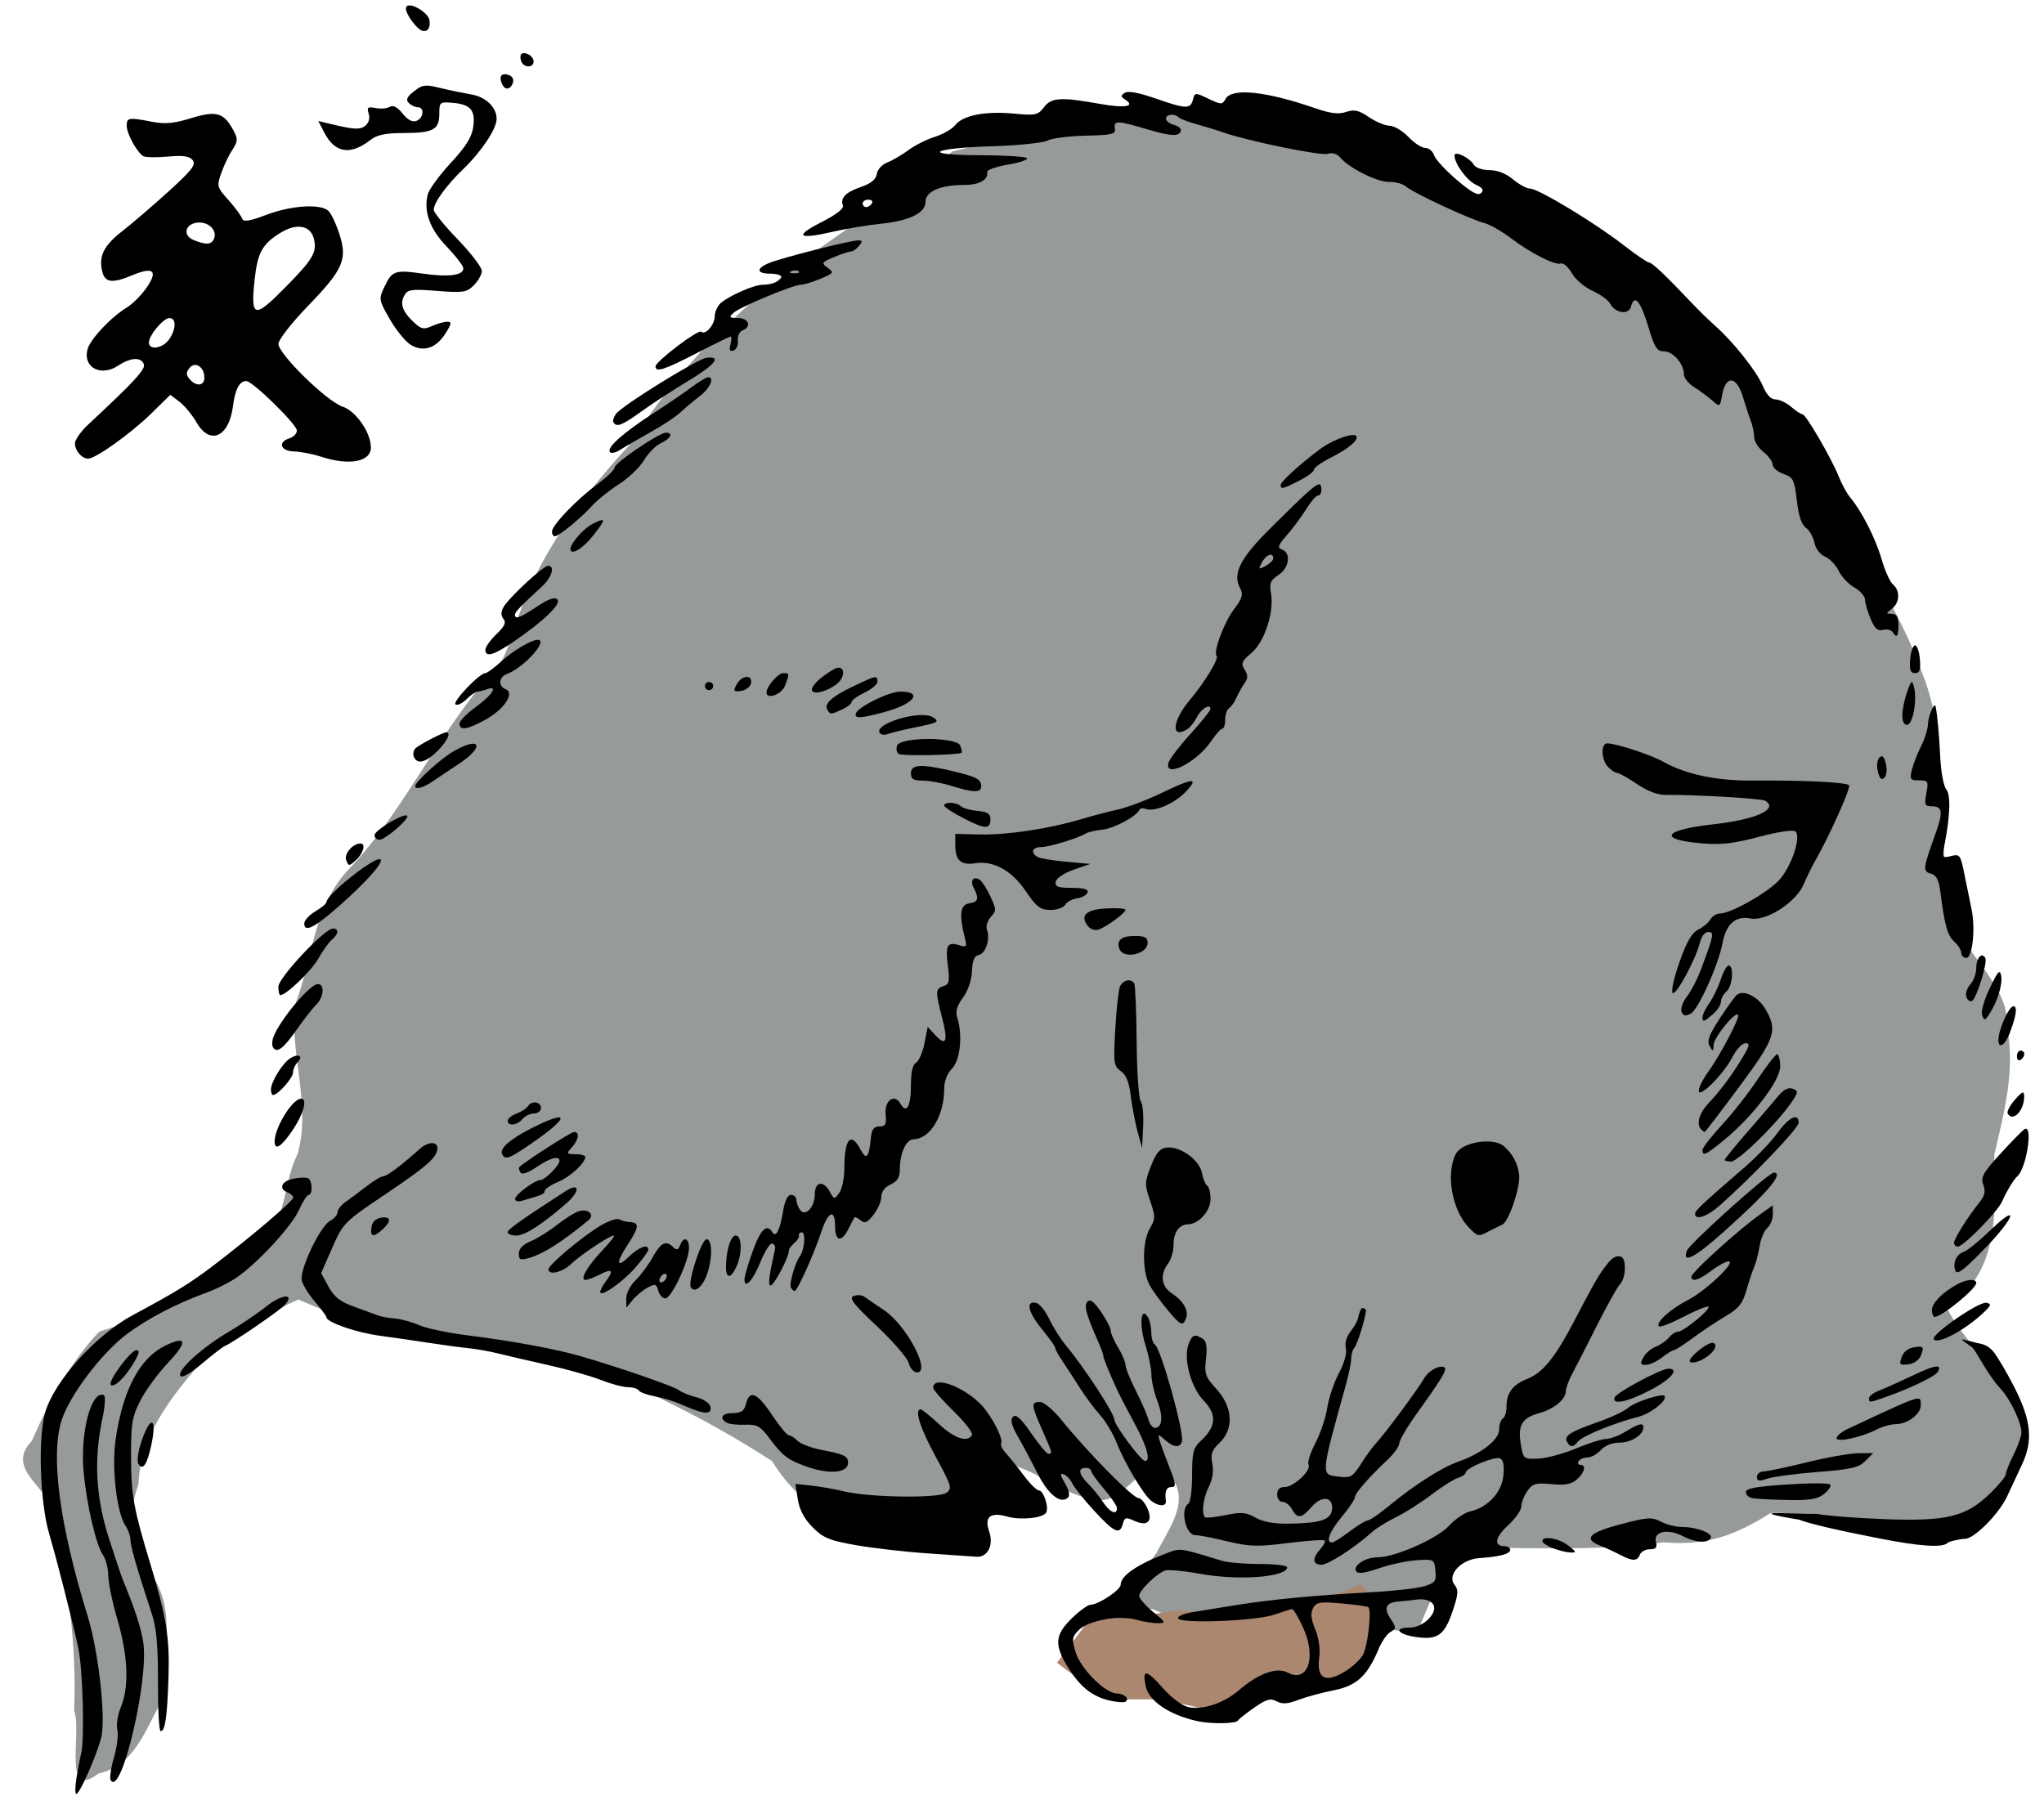 <?xml version="1.0" encoding="UTF-8" standalone="no"?>
<!-- Created with Inkscape (http://www.inkscape.org/) -->
<svg xmlns:inkscape="http://www.inkscape.org/namespaces/inkscape" xmlns:rdf="http://www.w3.org/1999/02/22-rdf-syntax-ns#" xmlns="http://www.w3.org/2000/svg" xmlns:cc="http://creativecommons.org/ns#" xmlns:dc="http://purl.org/dc/elements/1.1/" xmlns:svg="http://www.w3.org/2000/svg" xmlns:sodipodi="http://sodipodi.sourceforge.net/DTD/sodipodi-0.dtd" xmlns:ns1="http://sozi.baierouge.fr" xmlns:xlink="http://www.w3.org/1999/xlink" id="svg2" viewBox="0 0 274.63 241.32" version="1.1" inkscape:version="0.91 r13725">
  <title id="title5168">AGU-Pig</title>
  <defs id="defs4">
    <filter id="filter4555" color-interpolation-filters="sRGB">
      <feGaussianBlur id="feGaussianBlur4557" stdDeviation="2.479"/>
    </filter>
  </defs>
  <g id="g3931" transform="matrix(.497 0 0 .497 -373.88 -1700.6)">
    <g id="g3927" style="filter:url(#filter4555)">
      <path id="path3923" style="color:#000000;fill:#969a9b" d="m1009.7 3462.7c22.33-5.494 44.534-11.778 67.7-12.034 14.256-2.245 27.208 6.697 40.853 9.689 17.701 5.532 34.3 14.611 50.183 24.006 21.567 15.31 43.671 30.422 62.562 48.869 13.072 22.98 31.765 45.106 40.76 70.047 7.616 18.694 4.413 40.139 7.04 60.079-0.94 12.414 16.761 22.982 16.026 35.46 2.253 12.433-0.546 22.867-3.426 35.159 0.547 16.881 0.994 32.542-12.998 41.057 6.591 12.852 17.16 17.991 20.538 31.905 2.597 9.397-6.484 16.215-11.969 22.727-4.718 7.168-14.348 6.088-21.682 6.584-10.717-1.128-23.924-5.937-34.322-5.435-9.3 5.826-17.192 8.994-28.823 7.915-18.787 2.629-37.776 1.218-56.677 1.567-3.355 7.519-7.004 14.912-9.899 22.627-12.94 0.798-23.8-9.821-36.674-5.982-11.769 1.23-23.63 5.268-34.977-0.114-14.479-0.062-3.859-8.569 0.94-15.117 3.924-7.657 10.283-15.383 2.177-22.706-6.241-3.078-11.844 11.077-19.353 7.873-8.053-0.07-21.842-13.647-28.522-7.945-6.62 5.495-12.653 12.839-22.123 9.348-12.621 1.031-22.81 9.249-36.105-11.542-17.827-11.603-43.872-24.864-64.878-30.025-27.17-2.776-38.149-2.732-63.106-13.616-7.073 3.013-18.685 10.107-24.89 15.378-8.697 9.878-17.858 20.87-18.347 34.611-3.428 8.707-0.751 16.685 3.609 24.462 6.963 10.178 2.757 22.352 2.837 33.759-4.57 7.899-7.29 17.715-17.308 19.968-9.833 7.611-4.291-11.484-6.55-17.029 0.793-17.537-1.722-34.744-5.254-51.891-0.208-8.107-14.004-12.905-6.119-21.084 4.515-10.559 10.436-21.31 18.155-29.482 15.579-4.736 29.004-13.508 42.001-23.08 8.871-4.534 7.445-16.706 11.563-24.766 3.951-13.058-2.178-27.346-0.568-40.603 5.139-13.502 4.656-26.259 14.696-36.82 15.069-15.727 25.028-38.839 40.14-54.612 5.942-7.926 3.499-25.032 35.413-59.729 28.973-45.482 64.065-58.855 87.378-79.478z"/>
      <path id="path3925" style="color:#000000;fill:#ac8770" d="m1046.5 3860 14.142-1.414 9.899-1.414 16.97 1.414 18.385-2.828 14.142-5.657 7.071 7.071-1.414 8.485-8.485 9.899h-15.556l-9.899 7.071-12.728 1.414-12.728-2.828h-11.314l-11.314-5.657-5.657-4.243z"/>
    </g>
    <g id="g3919">
      <path id="path3893" style="fill:#000000" d="m862.97 3423.2c-0.249 0-0.485 0.05-0.656 0.156-0.942 0.582 0.486 3.486 2.844 5.844 1.912 1.912 3.729 0.718 3.188-2.094-0.326-1.693-3.63-3.936-5.375-3.906zm31.125 12.906c-0.356-0.025-0.677 0.052-0.906 0.281-0.29 0.291-0.296 1.166 0 1.938 0.697 1.818 3.344 1.815 3.344 0 0-1.09-1.371-2.143-2.438-2.219zm-5.406 5.687c-1.041 0.029-1.378 0.9-0.812 2.375 0.759 1.983 2.273 2.007 3.031 0.031 0.34-0.885-0.059-1.788-0.938-2.125-0.489-0.188-0.934-0.291-1.281-0.281zm-20.812 3.094c-1.438-0.06-2.26 0.408-3.688 1.531-1.925 1.514-2.269 2.293-1.406 3.156 0.631 0.631 1.722 1.156 2.438 1.156 1.884 0 1.582 2.936-0.375 3.687-1.097 0.421-2.365-0.263-3.75-2-1.373-1.722-2.549-2.342-3.406-1.812-0.72 0.445-2.443 0.612-3.844 0.344-2.179-0.416-2.448-0.208-1.906 1.5 0.388 1.221 0.051 2.482-0.875 3.25-1.438 1.193-3.138 1.084-9.875-0.562l-2.875-0.688 1.625 3.125c2.882 5.573 7.058 6.225 12.469 2 1.772-1.384 4.085-1.864 9-1.875 7.97-0.019 9.625-0.889 9.625-5.188 0-3.12 0.139-3.265 3.406-3 5 0.406 6.386 1.929 5.781 6.438-0.383 2.852-1.909 5.323-6.094 9.844-3.073 3.319-5.88 7.149-6.219 8.5-1.166 4.646 0.547 9.345 5.156 14.156 2.446 2.553 4.469 5.177 4.469 5.844 0 1.898-3.95 2.412-10.844 1.438-7.684-1.086-8.4-0.838-10.469 3.5-1.599 3.353-1.587 3.546 1.438 8.812 1.698 2.956 4.235 6.063 5.625 6.906 3.423 2.077 6.865 0.964 9.375-3 1.714-2.707 1.8-3.219 0.5-3.219-0.853 0-2.695 0.519-4.094 1.156-2.134 0.972-2.866 0.842-4.625-0.75-3.246-2.938-4.133-5.141-2.938-7.375 0.956-1.786 1.786-1.924 8.906-1.375 7.125 0.549 8.027 0.41 9.969-1.531 1.176-1.176 2.156-2.91 2.156-3.875 0-0.965-2.925-4.8-6.5-8.5s-6.5-7.303-6.5-8c0.01-1.976 3.351-6.579 8.125-11.188 4.808-4.64 8.875-10.763 8.875-13.406 0-3.111-2.886-5.93-6.75-6.594-2.076-0.357-5.855-1.13-8.406-1.75-1.552-0.377-2.637-0.62-3.5-0.656zm-58.781 7.656c-1.36 0.078-3.016 0.469-5.125 1.125-4.614 1.436-7.072 1.661-10.5 1-6.455-1.245-6.938-1.159-6.938 1.094 0 2.054 2.602 6.891 4.406 8.156 0.537 0.377 3.512 0.442 6.594 0.156 4.185-0.388 5.907-0.154 6.812 0.938 1.005 1.211-0.124 2.682-6.562 8.531-4.274 3.882-9.909 8.708-12.531 10.75-4.987 3.883-6.364 6.747-5.312 10.938 0.736 2.934 2.726 3.167 8.062 0.937 5.682-2.374 7.051-1.308 4 3.188-1.385 2.041-3.806 4.514-5.375 5.469-4.39 2.67-10.023 8.665-10.719 11.438-1.217 4.848 3.657 7.393 8.281 4.344 3.419-2.254 6.2-2.409 6.969-0.406 0.522 1.36-2.597 4.723-15.062 16.344-1.965 1.832-3.562 4.117-3.562 5.063 0 1.99 1.855 4.125 3.594 4.125 2.018-0 11.586-6.852 17.031-12.188l5.156-5.062 2.469 1.875c1.353 1.021 3.434 3.524 4.625 5.594 3.614 6.279 8.778 3.973 9.844-4.406 0.583-4.583 1.77-6.827 3.625-6.781 1.715 0.043 13.656 11.732 13.656 13.375 0 0.792-0.9 1.745-2 2.094-3.283 1.042-2.427 3.475 1.25 3.562 1.788 0.042 5.05 0.681 7.25 1.406 7.583 2.499 13.5 1.422 13.5-2.469 0-4.039-4.036-9.868-7.656-11.063-4.247-1.402-17.344-14.219-17.344-16.969 0-1.077 3.542-5.642 7.969-10.219 9.599-9.924 10.772-12.584 8.469-19.625-0.908-2.778-2.253-5.568-3-6.188-2.278-1.891-9.91-1.383-16.531 1.094-4.932 1.844-6.401 2.047-6.75 1-0.244-0.733-1.877-2.953-3.656-4.938-3.105-3.463-3.198-3.742-1.969-7.25 0.704-2.01 2.049-4.861 3-6.312 1.517-2.315 1.559-2.948 0.344-5.219-1.788-3.34-3.321-4.672-6.312-4.5zm-2.938 29.344c2.678-0.013 4.817 2.183 4 4.312-0.652 1.7-2.067 1.832-5.469 0.469-3.093-1.24-2.473-4.352 0.938-4.75 0.183-0.021 0.353-0.03 0.531-0.031zm26.438 1.156c2.268-0.16 3.955 0.956 4.531 3.25 0.898 3.577-0.205 5.488-7.5 12.906-8.647 8.793-9.625 8.602-8.531-1.719 0.781-7.372 2.063-9.757 6.906-12.75 1.669-1.031 3.233-1.592 4.594-1.688zm-34.5 24.688c1.885-0 1.822 3.001-0.125 5.781-1.709 2.44-5.438 3.014-5.438 0.844 0-1.987 3.894-6.625 5.562-6.625zm6.719 12.687c1.339-0.196 2.719 1.277 2.719 3.438 0 2.252-2.267 2.463-4 0.375-0.994-1.197-1.002-1.824 0-3.031 0.386-0.465 0.835-0.716 1.281-0.781z"/>
      <path id="path3893-0" style="fill:#000000" d="m1057.4 3446.6c-0.469 0.01-0.808 0.075-1.031 0.219-1.168 0.753-1.148 1.046 0.094 1.844 2.888 1.857-0.075 2.36-6.812 1.156-10.63-1.9-13.157-1.744-15.156 0.906-1.603 2.125-2.293 2.269-8.187 1.719-7.694-0.719-13.669 0.444-15.781 3.094-0.852 1.069-3.331 2.506-5.531 3.188-2.2 0.682-5.438 2.319-7.187 3.625-1.75 1.306-4.317 2.791-5.688 3.312-1.378 0.524-2.632 1.903-2.812 3.094-0.225 1.48-1.538 2.583-4.219 3.5-4.178 1.429-5.728 3.003-4.938 5.062 0.307 0.8-1.892 2.497-5.844 4.5-7.438 3.771-6.317 4.742 3 2.594 3.663-0.844 9.445-1.815 12.844-2.156 7.97-0.799 12.344-2.91 12.344-6 0-2.783 4.025-4.531 10.5-4.531 4.06 0 6.505-1.384 6.156-3.5-0.091-0.55 2.448-1.45 5.656-2 3.208-0.55 5.506-1.338 5.094-1.75-0.412-0.412-6.198-0.764-12.844-0.781-16.123-0.041-13.206-1.907 3.812-2.438 6.846-0.213 13.418-0.902 14.594-1.531 1.176-0.629 5.808-1.212 10.312-1.313 7.19-0.161 8.164-0.401 7.906-1.937-0.374-2.23 0.587-2.215 8.969 0.281 6.472 1.928 8.844 1.952 8.844 0.031 0-0.453-0.9-1.056-2-1.344-1.1-0.288-2-1.024-2-1.625 0-1.225 2.273-1.477 3.375-0.375 0.393 0.393 2.595 1.232 4.906 1.875 2.311 0.643 5.569 1.635 7.219 2.219 6.533 2.31 26.345 6.376 28.219 5.781 1.234-0.392 2.499-0.042 3.312 0.938 2.402 2.895 10.096 6.747 13.281 6.656 1.729-0.049 3.822 0.557 4.656 1.313 1.807 1.635 17.426 8.899 21.094 9.812 1.415 0.352 4.565 2.136 7 3.969 5.644 4.249 12.079 7.517 13.687 6.969 0.687-0.234 2.009 0.952 2.969 2.625 0.96 1.673 3.463 3.803 5.562 4.75 2.099 0.947 4.251 2.505 4.75 3.437 1.429 2.671 5.068 3.182 5.688 0.813 0.9-3.44 2.589-1.467 4.656 5.437 1.7 5.68 2.336 6.688 4.25 6.688 2.442 0 5.375 3.367 5.375 6.187 0 0.965 1.238 2.53 2.75 3.469 1.513 0.939 3.705 2.563 4.875 3.594 2.117 1.865 2.117 1.853 2.781-1.688 0.975-5.196 3.888-4.836 5.531 0.688 0.695 2.337 1.663 5.268 2.156 6.531 0.493 1.263 0.906 3.243 0.906 4.375 0 1.133 1.125 2.95 2.5 4.031 1.375 1.082 2.5 2.624 2.5 3.438 0 0.814 1.306 1.942 2.906 2.5 2.663 0.928 2.969 1.533 3.625 7.187 0.479 4.13 1.274 6.56 2.438 7.375 0.958 0.671 2.003 2.499 2.312 4.031 0.326 1.611 1.537 3.203 2.875 3.781 1.273 0.55 2.939 2.272 3.688 3.844 0.748 1.571 2.662 3.596 4.25 4.5 1.588 0.903 2.875 2.386 2.875 3.281 0 0.895 0.688 3.212 1.5 5.156 1.125 2.692 1.92 3.412 3.375 3.031 1.051-0.275 2.224 0 2.594 0.594 1.11 1.796 1.562 1.256 1.562-1.906 0-2.179-0.479-3.008-1.75-3.031-1.667-0.03-1.667-0.11 0-1.375 2.127-1.614 2.261-4.92 0.281-6.562-0.799-0.663-2.19-3.765-3.094-6.875-1.65-5.677-5.352-12.928-8.469-16.656-0.92-1.1-2.276-3.575-3.031-5.5-1.911-4.873-8.953-17-9.875-17-0.418-0-1.794-0.9-3.063-2-1.268-1.1-3.175-2-4.219-2-1.239 0-2.44-1.27-3.438-3.656-1.635-3.914-7.971-11.921-12.844-16.219-1.639-1.446-4.457-4.2-6.281-6.125-7.172-7.568-10.772-10.986-11.594-11-0.472-0.01-3.622-2.151-7-4.781-7.699-5.994-22.968-15.219-25.187-15.219-0.919 0-2.991-1.125-4.625-2.5-1.884-1.585-4.204-2.5-6.344-2.5-1.855-0-3.748-0.63-4.188-1.375-1.184-2.005-5.281-3.99-5.281-2.563 0 2.211 3.364 6.79 5.813 7.906 1.822 0.83 2.188 1.406 1.375 2.219-0.813 0.813-2.576-0.13-6.594-3.562-3.016-2.577-5.781-5.571-6.125-6.656s-1.415-1.969-2.375-1.969c-0.96 0-3.013-1.35-4.594-3-1.581-1.65-3.867-3-5.062-3-1.195 0-3.712-1.067-5.594-2.344-2.758-1.872-3.953-2.12-6.188-1.375-2.057 0.686-4.242 0.403-8.469-1.062-13.135-4.552-22.378-5.51-24.063-2.5-0.913 1.633-1.183 1.625-4.656-0.031-3.585-1.71-3.67-1.696-4.188 0.281-0.677 2.588-1.849 2.538-10.188-0.375-3.31-1.157-5.781-1.739-7.188-1.719zm-70.375 29.125c0.858 0 1.309 0.45 0.969 1-0.34 0.55-1.045 1-1.562 1-0.517 0-0.938-0.45-0.938-1 0-0.55 0.674-1 1.531-1zm-2.781 11c-2.056-0-20.618 4.708-24 6.094-3.621 1.484-3.5 2.906 0.25 2.906 1.65 0 3 0.384 3 0.875 0 1.078-2.48 2.125-5.062 2.125-2.232 0-8.709 2.798-11.188 4.844-0.963 0.794-1.75 2.465-1.75 3.688 0 2.289-2.585 5.228-3.656 4.156-0.743-0.743-12.344 8.068-12.344 9.375 0 1.723 2.305 0.977 11.094-3.562 4.792-2.475 8.945-4.5 9.219-4.5 0.274-0 0.244 0.951-0.062 2.125-0.404 1.544-0.17 2.014 0.844 1.656 0.771-0.272 1.291-1.492 1.156-2.688-0.134-1.195 0.428-2.435 1.25-2.75 2.572-0.987 1.712-3.344-1.219-3.344-2.341 0-2.513-0.2-1.25-1.375 1.72-1.6 16.142-7.625 18.25-7.625 0.796-0 3.201-0.743 5.312-1.625 3.599-1.504 3.703-1.678 1.938-2.969-1.77-1.294-1.664-1.48 1.75-2.906 1.999-0.835 4.062-1.5 4.562-1.5s1.472-0.675 2.156-1.5c1.012-1.22 0.965-1.5-0.25-1.5zm-16.844 8.125c0.347 0.014 0.646 0.084 0.812 0.25 0.332 0.332-0.258 0.574-1.312 0.531-1.165-0.048-1.391-0.275-0.594-0.594 0.361-0.144 0.746-0.202 1.094-0.187zm-23.406 23.562c-0.218 0.011-0.453 0.029-0.719 0.063-2.494 0.317-22.807 12.899-24.469 15.156-0.639 0.867-0.946 1.894-0.688 2.312 0.85 1.376 2.304 0.828 7.562-2.969 2.856-2.062 8.539-5.775 12.656-8.25 6.824-4.103 8.926-6.478 5.656-6.313zm-0.312 5.313c-0.443 0-2.356 1.144-4.25 2.562-1.894 1.418-6.588 4.636-10.438 7.125-8.181 5.288-12.659 9.231-11.875 10.5 0.306 0.496 1.532 0.275 2.719-0.5 1.187-0.775 4.856-2.913 8.156-4.75 3.3-1.836 6.961-4.244 8.156-5.375 1.195-1.131 3.558-3.127 5.25-4.406 2.837-2.145 4.177-5.156 2.281-5.156zm-11.375 15c-1.841-0-13.809 8.106-13.844 9.375-0.017 0.623-2.155 2.674-4.75 4.594-5.678 4.201-12.219 11.052-12.219 12.781 0 0.688 0.337 1.25 0.781 1.25 1.073-0 6.948-4.807 10.062-8.25 1.37-1.515 4.626-4.129 7.25-5.813s5.695-4.638 6.812-6.531c1.117-1.893 3.172-3.96 4.562-4.594 2.625-1.196 3.399-2.812 1.344-2.812zm185.78 0.625c-1.856-0.014-6.107 1.697-8.906 3.781-5.389 4.012-10.688 8.842-10.688 9.719 0 1.264 0.591 1.109 5.031-1.156 2.178-1.111 3.969-2.441 3.969-2.969 0-0.528 1.913-1.919 4.25-3.094 5.095-2.562 7.868-4.899 7.188-6-0.127-0.205-0.415-0.278-0.844-0.281zm-9.219 13.344c-1.128 0.05-4.27 3.064-12.969 11.688-8.422 8.349-10.505 12.431-8.344 16.469 0.859 1.604 0.558 2.669-1.625 5.531-2.712 3.556-5.755 11.683-4.75 12.688 0.7 0.7-3.207 7.126-7.281 11.969-4.766 5.665-5.157 10.704-0.594 7.813 0.737-0.467 1.862-1.888 2.5-3.156 1.165-2.317 3.687-3.872 3.687-2.281 0 0.469-2.452 3.523-5.437 6.813-2.985 3.29-5.643 6.787-5.906 7.75-1.184 4.329 7.605-0.077 11.469-5.75 1.307-1.919 2.713-3.5 3.125-3.5 0.412 0 0.75-1.095 0.75-2.438 0-1.342 0.479-2.733 1.063-3.094 0.584-0.361 1.454-1.629 1.969-2.812 0.515-1.184 1.503-2.946 2.188-3.906 0.979-1.373 0.984-2.162 0.031-3.688-1.048-1.679-0.775-2.301 1.875-4.531 3.53-2.97 6.178-11.147 5.25-16.188-0.486-2.643-0.136-3.455 2.031-4.875 2.921-1.914 3.473-5.914 0.969-6.875-1.343-0.515-1.121-1.135 1.313-3.906 1.592-1.814 3.931-4.967 5.187-7 1.256-2.033 2.682-3.687 3.188-3.687 0.505 0 0.937-0.675 0.937-1.5 0-0.962-0.112-1.554-0.625-1.531zm-193.94 9.656c-0.421 0.054-1.199 0.398-2.344 0.969-2.523 1.259-6.094 5.294-6.094 6.875 0 1.82 3.287-0.067 5.906-3.375 2.627-3.317 3.457-4.588 2.531-4.469zm180.88 9.375c0.394 0.017 0.687 0.325 0.687 0.969 0 0.531-0.952 1.452-2.094 2.062-1.899 1.016-1.985 0.93-0.969-0.969 0.714-1.334 1.718-2.091 2.375-2.062zm-195.38 3c-1.326-0-10.776 8.787-12.094 11.25-0.668 1.248-0.644 2.273 0.062 3.125 0.776 0.935 0.263 2.017-1.938 4.125-1.64 1.571-2.969 3.465-2.969 4.187 0 2.137 2.202 1.508 7.5-2.094 8.207-5.579 13.127-10.303 11.969-11.5-0.715-0.739-2.376-0.167-5.5 1.906-4.591 3.046-5.969 3.569-5.969 2.219 0-0.749 1.562-2.371 7.25-7.594 2.743-2.519 3.665-5.625 1.688-5.625zm-2.812 20c-1.721 0-6.723 2.986-9.938 5.937-1.821 1.672-3.716 3.063-4.188 3.063-1.573 0-9.053 7.857-8.062 8.469 0.537 0.332 1.88-0.318 3-1.438 1.12-1.12 2.464-2.031 2.969-2.031 0.505 0 1.63-0.291 2.5-0.625 3.188-1.224 1.47 1.576-2.906 4.719-2.475 1.777-4.5 3.831-4.5 4.562 0 1.982 2.202 1.63 7.188-1.156 4.984-2.785 7.825-7.18 5.281-8.156-2.041-0.783-1.859-3.265 0.281-4.062 4.659-1.735 11.464-9.281 8.375-9.281zm372.37 1.5c-0.55 0-1.142 1.687-1.312 3.75-0.241 2.918 0.051 3.75 1.312 3.75 1.262-0 1.554-0.832 1.313-3.75-0.171-2.063-0.763-3.75-1.313-3.75zm-290.94 6.031c-0.388-0.012-0.847 0.133-1.375 0.438-3.836 2.212-6.438 4.831-5.812 5.844 0.871 1.408 6.535-0.904 7.812-3.187 0.969-1.732 0.538-3.059-0.625-3.094zm-15.031 1.469c-1.391 0-4.531 3.624-4.531 5.219 0 2.027 4.109 0.564 5-1.781 1.26-3.313 1.243-3.437-0.469-3.437zm-9.969 1.031c-0.852 0.073-1.942 0.755-2.625 2.031-0.992 1.853-0.846 2.044 1.219 1.75 1.275-0.181 2.473-1.1 2.656-2.062 0.236-1.238-0.398-1.792-1.25-1.719zm34.781 0.094c-0.745 0.016-2.345 0.766-5.812 2.406-5.812 2.749-8.067 4.781-7.062 6.406 0.803 1.3 0.864 1.321 3.969-0.094 1.401-0.638 2.562-1.561 2.562-2.031 0-0.471 1.575-1.613 3.5-2.531s3.5-2.246 3.5-2.969c0-0.771-0.076-1.2-0.656-1.187zm-45.031 1.281c-0.143 0.022-0.276 0.044-0.406 0.125-0.521 0.322-0.697 1.042-0.375 1.562 0.322 0.521 1.01 0.666 1.531 0.344 0.521-0.322 0.697-1.01 0.375-1.531-0.241-0.391-0.696-0.566-1.125-0.5zm325.31 0.031c-0.264 0.015-0.615 0.835-1.25 2.594-0.688 1.905-1.27 4.706-1.312 6.219-0.047 1.697 0.437 2.75 1.281 2.75 1.553-0 2.79-6.72 1.875-10.219-0.228-0.873-0.389-1.356-0.594-1.344zm-273.47 2.563c-3 0-11.382 4.113-11.969 5.875-0.49 1.47 1.149 1.403 7.594-0.313 8.085-2.152 10.77-5.562 4.375-5.562zm279.72 3.719c-0.515-0.084-1.864 3.32-1.875 5.062-0.01 1.26-0.853 3.959-1.875 6-1.022 2.041-2.136 4.956-2.5 6.469-0.594 2.47-0.394 2.75 1.969 2.75 2.465 0 2.584 0.221 1.969 3.5-0.572 3.046-0.416 3.5 1.312 3.5 3.114-0 3.31 1.456 1.063 7.687-3.312 9.185-3.387 9.948-1.156 10.531 1.466 0.383 2.145 1.667 2.562 4.906 1.181 9.155 1.911 11.804 3.75 13.469 1.044 0.945 1.906 2.323 1.906 3.062 0 0.74 0.603 1.344 1.375 1.344 1.656 0 2.508-7.918 1.406-13.156-0.388-1.844-1.238-5.981-1.875-9.188-1.098-5.528-1.278-5.784-3.656-5.188-2.381 0.598-2.459 0.445-1.844-2.688 1.614-8.218 1.794-13.822 0.531-15.344-0.709-0.854-1.437-4.79-1.625-8.75-0.284-5.981-0.739-11.039-1.25-13.687-0.033-0.169-0.114-0.269-0.188-0.281zm-273.56 2.625c-4.818-0.097-12.987 2.76-11.719 4.812 0.326 0.527 1.343 0.672 2.25 0.312s4.131-1.138 7.156-1.75c6.511-1.317 6.895-1.546 4.969-2.781-0.598-0.384-1.544-0.571-2.656-0.594zm-128.88 4.656c-0.777-0-6.729 3.051-8.156 4.187-0.655 0.521-0.926 1.59-0.625 2.375 0.859 2.239 3.225 1.682 6.406-1.5 2.65-2.65 3.786-5.062 2.375-5.062zm130.41 1.812c-4.045-0.01-8.074 0.591-8.531 1.781-0.338 0.88-0.129 1.912 0.469 2.281 0.962 0.595 16.276 0.284 16.969-0.344 0.15-0.136 0-1.003-0.344-1.906-0.458-1.193-4.518-1.803-8.562-1.813zm183.47 1.188c-1.834 0-1.659 4.529 0.25 6.437 0.864 0.864 1.954 1.563 2.437 1.563 0.483 0 2.893 1.346 5.344 3 2.878 1.942 5.652 2.988 7.812 2.937 6.606-0.155 25.876 0.964 26.844 1.563 3.706 2.29-2.424 5.086-13.969 6.375-13.621 1.521-15.242 4.115-3.219 5.156 5.21 0.451 8.651 0.056 15.594-1.781 5.252-1.39 9.252-1.966 9.781-1.438 1.614 1.614-1.259 9.917-4.625 13.375-3.377 3.47-12.924 8.813-15.781 8.813-0.927 0-2.078 0.697-2.562 1.562-0.484 0.866-1.982 2.121-3.312 2.781-1.756 0.871-3.164 3.32-5.125 8.906-1.497 4.266-2.29 7.936-1.781 8.25 0.992 0.613 6.292-9.258 7.375-13.75 0.369-1.531 1.326-2.75 2.188-2.75 1.699-0 1.584 0.653-1.75 9.656-1.052 2.842-2.839 6.345-3.969 7.781-1.13 1.437-1.788 3.293-1.469 4.125 0.444 1.156 1.039 1.282 2.5 0.5 2.07-1.107 7.516-13.27 8.625-19.25 0.925-4.989 3.561-7.263 7.531-6.469 4.241 0.848 12.315-4.362 14.406-9.312 0.82-1.941 2.142-4.656 2.937-6.031 3.836-6.629 9.878-20.091 9.281-20.688-0.812-0.812-12.671-1.378-25.75-1.25-9.998 0.098-18.338-1.646-24.531-5.125-3.3-1.854-12.703-4.937-15.062-4.937zm-306.8 0.1c-1.004 0.066-2.692 0.673-5 1.969-3.377 1.897-10.469 8.32-10.469 9.469 0 1.075 2.14 0.484 4.781-1.312 1.49-1.014 4.579-3.086 6.875-4.594 4.946-3.247 6.022-5.678 3.812-5.531zm380.88 3.406c-0.162 0.032-0.341 0.153-0.531 0.344-0.609 0.609-0.794 2.236-0.406 3.781 0.485 1.933 0.988 2.418 1.75 1.656 0.609-0.609 0.794-2.267 0.406-3.812-0.364-1.45-0.732-2.066-1.219-1.969zm-259.91 2.625c-1.748 0.09-2.438 0.724-2.438 1.938 0 1.587 0.672 1.988 3.25 2 1.788 0.01 5.275 0.658 7.75 1.437 5.871 1.85 8 1.894 8 0.125 0-1.929-1.162-2.559-7.844-4.156-4.178-0.999-6.971-1.433-8.719-1.344zm73.187 4.094c-1.041 0.064-3.617 1.149-8 3.25-3.917 1.878-9.15 3.86-11.625 4.406-2.475 0.546-6.975 1.721-10 2.625-8.545 2.553-19.84 4.276-27.25 4.125l-6.75-0.156v3.094c0 4.053 1.51 5.445 5.344 4.844 4.971-0.779 9.896 1.928 13.719 7.562 2.891 4.261 3.913 5.04 6.625 5.062 1.76 0.014 3.56-0.603 4-1.375 0.44-0.772 1.887-1.56 3.219-1.75s2.617-0.906 2.844-1.594c0.29-0.88-0.972-1.25-4.25-1.25-3.809 0-4.608-0.324-4.344-1.688 0.183-0.944 2.296-2.335 4.844-3.219l4.5-1.562-6.562-0.594c-3.599-0.322-7.087-0.902-7.75-1.312-1.949-1.204-1.368-2.64 1.062-2.656 2.165-0.014 10.058-2.422 12.156-3.719 0.559-0.345 2.543-0.806 4.438-1 3.124-0.321 9.189-3.598 9.969-5.406 0.173-0.402 0.921-0.482 1.687-0.188 2.328 0.893 7.81-1.474 10.813-4.656 1.836-1.946 2.354-2.907 1.312-2.844zm-65.5 5.875c-0.656 0.074-1.14 0.319-1.125 0.719 0.015 0.412 2.378 1.953 5.25 3.437 5.805 3.001 7.25 3.045 7.25 0.219 0-1.463-0.829-1.974-3.5-2.219-1.925-0.177-3.946-0.739-4.469-1.25-0.709-0.694-2.312-1.029-3.406-0.906zm-146.53 3.375c-1.571-0.169-8.584 4.077-8.594 5.344-0.005 0.687 0.587 1.25 1.312 1.25 1.58 0 8.233-5.768 7.5-6.5-0.053-0.053-0.114-0.082-0.219-0.094zm-12.406 7.594c-2.08 0-4.489 2.818-3.844 4.5 0.655 1.706 0.76 1.685 2.656-0.031 1.985-1.796 2.703-4.469 1.188-4.469zm5.094 4.219c-2.443 0.21-14.281 9.67-14.281 11.625 0 0.404-1.35 1.525-3 2.5-1.65 0.975-3 2.447-3 3.281 0 2.522 2.748 1.166 9.281-4.594 7.455-6.573 12.178-11.885 11.344-12.719-0.073-0.073-0.181-0.108-0.344-0.094zm161.22 5.188c-0.961-0.016-1.336 1.09-0.531 2.594 1.52 2.84 1.253 3.837-1.219 4.187-2.402 0.341-2.773 3.002-1.219 9.156 0.655 2.592 0.522 2.8-1.406 2.188-3.281-1.041-3.856-0.05-3.156 5.406 0.555 4.327 0.406 5.129-1.156 5.625-2.19 0.695-2.227 1.42-0.406 8.438 1.681 6.479 1.144 7.982-1.75 4.875l-2.125-2.281-0.875 4.438c-0.48 2.449-1.512 4.81-2.281 5.25-0.927 0.53-1.375 2.616-1.375 6.188 0 5.631-1.212 7.766-2.812 4.906-1.61-2.878-4.396-0.898-4.031 2.875 0.261 2.695-0.001 3.25-1.656 3.25-1.49 0-2.094 0.764-2.312 3-0.534 5.465-1.22 6.261-2.812 3.25-2.627-4.967-4.375-2.918-4.375 5.125 0 2.6-0.622 5.564-1.375 6.594-1.322 1.808-1.404 1.826-2.531-0.281-1.707-3.19-4.094-2.793-4.094 0.688 0 3.567-2.68 6.248-4.062 4.062-0.5-0.789-0.927-2-0.938-2.687-0.009-0.688-0.661-1.25-1.438-1.25-0.885 0-1.655 1.587-2.094 4.25-0.873 5.296-1.94 7.438-2.906 5.875-1.519-2.458-3.204-0.843-5.344 5.125-1.233 3.437-2.219 6.829-2.219 7.562 0.001 2.858 2.312 0.335 4.344-4.719 1.173-2.919 2.606-5.128 3.156-4.938 0.55 0.191 0.901 0.794 0.781 1.344-1.645 7.563-1.926 9.602-1.281 10 0.732 0.452 5-7.543 5-9.375 0-0.489 0.661-1.424 1.469-2.094 0.807-0.67 1.37-1.589 1.25-2.031-0.12-0.442 0.231-0.845 0.781-0.875 1.099-0.059 0.74 4.781-0.469 6.375-1.336 1.763-3.034 7.678-2.469 8.594 0.301 0.487 0.75 0.906 1 0.906 0.724-0 5.237-10.001 7.156-15.844 1.882-5.729 3.781-6.556 3.781-1.656 0 4.03 1.661 4.463 3.5 0.906 0.825-1.595 1.595-3.097 1.719-3.312s0.874 0.132 1.656 0.781c1.139 0.945 1.816 0.672 3.5-1.469 1.156-1.47 2.125-3.663 2.125-4.875 0-1.381 0.934-2.63 2.5-3.344 1.846-0.841 2.5-1.911 2.5-4.094 0-4.364 1.699-8.087 3.719-8.125 4.484-0.084 8.281-6.373 8.281-13.719 0-1.981 0.809-4.09 2.094-5.375 2.233-2.233 2.945-9.019 1.438-13.75-0.55-1.726-0.129-3.192 1.531-5.438 1.363-1.844 2.335-4.69 2.437-7.125 0.122-2.894 0.631-4.176 1.813-4.406 1.881-0.367 3.198-4.342 2.25-6.812-0.354-0.923 0.105-2.446 1.031-3.469 1.538-1.699 1.528-2.076-0.125-5.594-0.977-2.079-2.264-4.093-2.844-4.469-0.435-0.282-0.805-0.401-1.125-0.406zm37.281 8.094c-0.627-0.001-1.309 0.024-2.031 0.062-5.515 0.293-7.201 1.991-4.781 4.906 0.636 0.769 1.921 1.124 2.844 0.781 2.271-0.844 7.187-4.477 7.187-5.313 0-0.278-1.336-0.435-3.219-0.437zm-211.03 5.5c-2.273-0-14.75 13.3-14.75 15.719 0 1.252 0.224 2.281 0.531 2.281 1.586 0 8.402-6.563 10.281-9.906 1.185-2.109 2.826-4.405 3.656-5.094 1.822-1.512 1.961-3 0.281-3zm216.78 2c-3.673 0-5.059 1.179-4.156 3.531 1.087 2.834 7.625 1.414 7.625-1.656 0-1.491-0.759-1.875-3.469-1.875zm229.12 5.281c-0.835-0.095-1.656 1.359-1.656 3.438 0 1.437-0.733 3.421-1.625 4.406-0.892 0.985-1.369 2.526-1.031 3.406 0.338 0.88 1.043 1.333 1.531 1.031 1.305-0.806 4.267-10.486 3.563-11.625-0.252-0.408-0.503-0.625-0.781-0.656zm-68.594 2.719c-0.507 0-1.456 1.687-2.125 3.75-0.669 2.062-2.07 4.946-3.094 6.406-1.024 1.46-1.844 3.147-1.844 3.75 0 1.489 0.346 1.385 2.844-0.781 1.184-1.027 2.156-2.545 2.156-3.375 0-0.831 0.675-2.065 1.5-2.75 1.623-1.347 2.074-7 0.563-7zm73.156 1.781c-0.428 0.09-1.151 1.395-2.562 4.344-1.518 3.173-2.424 6.34-2.062 7.281 0.588 1.532 0.745 1.522 1.844-0.125 2.208-3.309 3.722-8.072 3.312-10.438-0.128-0.737-0.274-1.116-0.531-1.062zm-235.25 2.219c-0.945-0.038-2.015 0.607-2.469 1.75-0.382 0.962-0.942 6.14-1.25 11.531-0.52 9.094-0.405 9.916 1.5 11.25 1.435 1.005 2.238 3.011 2.688 6.688 0.354 2.893 1.183 7.264 1.844 9.688l1.219 4.406 0.281-5.75c0.166-3.157-0.128-6.265-0.656-6.906-0.529-0.641-1.023-7.863-1.094-16.062-0.071-8.199-0.37-15.287-0.656-15.75-0.336-0.544-0.839-0.821-1.406-0.844zm-219.28 1c-2.154-0-10.307 9.715-12.031 14.344-0.377 1.012-0.421 2.252-0.094 2.781 1.032 1.67 2.784 0.365 6.406-4.813 1.932-2.762 4.319-5.803 5.281-6.75 2.047-2.013 2.324-5.562 0.438-5.562zm384.84 2.437c-0.466 0.041-0.865 0.21-1.219 0.469-0.45 0.33-2.547 3.195-4.625 6.375-2.93 4.484-3.526 6.168-2.75 7.5 0.909 1.56 1.008 1.535 1.062-0.281 0.062-2.055 5.739-9.073 6.625-8.188 0.609 0.609-4.835 10.968-8.187 15.594-1.355 1.869-2.438 4.086-2.438 4.938 0 2.247 6.708-4.465 9.094-9.094 1.063-2.063 2.641-3.75 3.5-3.75 1.294 0 1.17 0.641-0.688 3.75-2.863 4.79-6 8.989-9.312 12.531-2.526 2.701-3.327 5.642-1.938 7.031 0.367 0.367 0.781 0.688 0.938 0.688 0.157-0 4.367-5.505 9.344-12.219 9.832-13.264 10.473-15.239 7-21.125-1.56-2.643-4.387-4.398-6.406-4.219zm73.562 3.563c-1.273-0-4.094 6.351-4.094 9.187 0 2.483 1.81 1.368 3.031-1.844 1.8-4.734 2.175-7.344 1.062-7.344zm1.906 12c-0.55-0-1 0.705-1 1.562 0 0.857 0.45 1.277 1 0.938 0.55-0.34 1-1.045 1-1.563s-0.45-0.937-1-0.937zm-65.812 1c-0.446-0-2.808 3.028-5.25 6.719s-6.8 9.254-9.688 12.375c-2.887 3.121-5.25 6.167-5.25 6.781 0 1.76 0.847 1.379 5.75-2.625 7.761-6.338 15.25-16.122 15.25-19.938 0-1.818-0.367-3.312-0.812-3.312zm-399.88 0.344c-0.476-0.036-1.196 0.166-2.031 0.688-2.155 1.346-5.281 6.407-5.281 8.531 0 0.781 0.259 1.438 0.594 1.438 1.292-0 5.359-4.59 5.375-6.063 0.01-0.852 0.537-2.068 1.188-2.719 1.07-1.07 0.95-1.815 0.156-1.875zm403.19 8.844c-0.908 0.06-1.879 0.722-2.937 2-1.149 1.387-4.875 5.743-8.313 9.688-3.437 3.944-6.25 7.395-6.25 7.656 0 0.261 0.776 0.469 1.75 0.469 1.855 0 12.255-10.155 16.125-15.75 2.067-2.988 2.121-3.328 0.531-3.938-0.292-0.112-0.604-0.145-0.906-0.125zm63.188 1.156c-0.317-0.108-0.973 0.517-2.25 1.969-1.366 1.552-2.222 3.24-1.906 3.75 1.446 2.339 4.503-0.928 4.438-4.75-0.01-0.56-0.091-0.904-0.281-0.969zm-465.53 1.656c-2.339 0-7.156 7.793-7.156 11.562 0 2.635 1.806 1.469 4.906-3.125 2.926-4.335 4.024-8.437 2.25-8.437zm62.844 1.031c-0.593 0.087-1.193 0.434-1.562 1.031-0.361 0.584-1.741 1.466-3.062 1.969-1.322 0.502-2.375 1.374-2.375 1.938 0 1.539 2.583 1.239 4-0.469 0.685-0.825 2.061-1.5 3.094-1.5 1.033 0 1.906-0.675 1.906-1.5 0-1.072-1.012-1.614-2-1.469zm341 4c-1.041 0.05-2.789 1.534-4.719 4.219-1.68 2.337-5.663 6.5-8.844 9.25-11.724 10.135-13.438 11.76-13.438 12.625 0 1.892 3.336 0.724 6.813-2.375 8.965-7.992 21.187-20.812 21.187-22.219 0-1.063-0.375-1.53-1-1.5zm-334.06 0.031c-0.875-0.081-3.37 0.821-7.531 2.938-6.023 3.064-8.798 5.612-7.844 7.156 0.836 1.352 1.793 1.035 6.5-2.125 7.308-4.906 10.334-7.834 8.875-7.969zm396.44 3.063c-0.062 0-0.118 0-0.187 0.031-0.44 0.183-3.373 3.139-6.5 6.562-4.884 5.346-5.542 6.561-4.781 8.562 0.667 1.756 0.407 2.94-1.062 4.781-3.198 4.007-6.844 9.814-6.844 10.906 0 0.561 0.455 1.031 1.031 1.031 1.494 0 10.791-9.491 11.969-12.219 1.12-2.596 3.2-6.037 4.094-6.781 2.328-1.939 4.191-13.028 2.281-12.875zm-392.44 0.875c-0.82 0-13.277 7.986-14.812 9.5-0.193 0.19-0.049 0.852 0.312 1.437 0.421 0.682 1.989 0.163 4.344-1.437 3.694-2.51 6.219-3.195 6.219-1.688 0 1.221-3.948 5.188-5.156 5.188-1.555 0-6.844 3.962-6.844 5.125 0 0.549 0.787 0.768 1.75 0.5 5.464-1.524 6.25-1.85 6.25-2.688 0-0.505 1.597-1.585 3.562-2.406 3.322-1.388 7.329-5.051 7.406-6.781 0.018-0.413-1.165-0.75-2.625-0.75-2.509 0-2.564-0.116-1-1.844 1.869-2.065 2.16-4.156 0.594-4.156zm246.41 2.562c-3.341 0.073-7.027 1.387-8.062 3.438-2.745 5.439-0.939 15.342 3.625 19.906 2.438 2.438 2.43 2.443 5.344 0.938 1.23-0.635 2.877-1.455 3.656-1.812 1.732-0.796 4.889-10.146 4.531-13.406-0.329-2.997-1.738-5.705-4.094-7.75-1.095-0.951-2.995-1.356-5-1.313zm-284.94 0.469c-0.921 0.05-2.092 0.58-3.156 1.531-5.166 4.617-8.886 7.392-9.875 7.406-0.612 0.01-2.687 1.269-4.625 2.781-1.938 1.512-4.494 3.41-5.656 4.219-1.162 0.809-2.094 2.034-2.094 2.719s-0.871 1.711-1.938 2.281c-2.794 1.495-8.456 13.408-7.719 16.25 0.326 1.259 1.963 3.856 3.625 5.781 1.662 1.925 2.999 3.752 3 4.062 0.006 1.382 8.039 4.167 14.469 5.031 3.873 0.521 9.988 1.413 13.562 1.969 3.575 0.556 8.3 1.185 10.5 1.406 2.2 0.222 5.8 0.879 8 1.438s8.204 1.942 13.344 3.094c5.139 1.152 11.563 2.96 14.281 4.031 2.719 1.071 6.022 1.969 7.344 1.969s2.636 0.387 2.938 0.875c0.301 0.488 2.244 1.211 4.312 1.594s5.131 1.301 6.781 2.031c1.65 0.73 3.675 1.532 4.5 1.812 2.895 0.986 4.134 0.671 3.812-1-0.185-0.963-1.815-2.078-3.812-2.594-1.924-0.497-4.088-1.365-4.781-1.938-1.205-0.996-16.178-6.171-26.719-9.219-6.617-1.913-18.79-4.142-30.5-5.594-5.225-0.648-11.075-1.888-13-2.75-1.925-0.862-4.85-1.659-6.5-1.781-1.65-0.123-3.675-0.495-4.5-0.812-0.825-0.317-3.75-1.381-6.5-2.375-3.847-1.391-5.455-2.662-6.969-5.469l-1.969-3.625 3-6.844c2.948-6.691 3.195-6.958 14.406-14.5 11.343-7.63 14.031-9.987 14.031-12.5 0-0.894-0.672-1.331-1.594-1.281zm199.41 1.156c-0.239-0.01-0.459 0.01-0.688 0.031-1.801 0.205-2.826 1.41-4.219 4.969-1.716 4.386-1.745 4.989-0.25 9.375 1.471 4.318 1.477 4.916-0.031 7.469-2.192 3.712-2.119 12.112 0.125 15.781 0.963 1.574 3.1 4.463 4.75 6.438 3.414 4.086 4.03 4.358 4.875 2.156 0.798-2.079-0.711-4.729-3.844-6.781-2.857-1.872-3.25-5.088-1-8.063 0.807-1.067 1.469-3.353 1.469-5.062 0-3.377 1.494-5.478 3.938-5.531 2.874-0.062 6.062-3.635 6.062-6.812 0-1.667-0.396-3.298-0.875-3.594-0.479-0.296-1.137-1.901-1.469-3.562-0.66-3.301-5.264-6.737-8.844-6.813zm163.44 6.813c-1.409 0.01-22.749 19.186-23.469 21.094-1.404 3.722 2.092 1.921 9.906-5.062 11.906-10.639 16.502-16.043 13.562-16.031zm-397.72 1.344c-0.725 0.012-1.584 0.111-2.438 0.281-3.257 0.651-4.15 2.738-1.594 3.719 0.825 0.317 1.5 0.96 1.5 1.406 0 0.91-11.023 10.296-21.219 18.094-6.572 5.026-10.516 7.455-22 13.594-10.17 5.437-21.509 18.063-23.875 26.563-1.923 6.909-1.341 24.167 1.094 32.5 2.203 7.541 6.132 22.913 7.906 31 1.217 5.548 1.732 24.595 0.781 28.5-0.335 1.375-0.905 4.412-1.281 6.75-0.376 2.337-0.386 4.25-0.031 4.25 0.924-0 5.665-10.81 6.75-15.375 1.258-5.293-0.742-23.184-3.656-32.625-7.663-24.829-10.15-43.584-7.031-53.156 2.197-6.742 10.875-18.182 17.625-23.219 5.616-4.191 13.547-8.31 21.438-11.156 2.75-0.992 6.575-2.941 8.5-4.312 5.844-4.163 14.702-13.837 16.594-18.125 0.982-2.225 2.15-4.031 2.594-4.031 1.102 0 1.023-3.748-0.094-4.438-0.247-0.152-0.838-0.231-1.562-0.219zm73.281 2.656c-0.505 0.069-1.244 0.401-2.219 1.031-11.853 7.66-15.594 10.304-15.594 11.062 0 0.489 1.026 0.906 2.312 0.906 2.362 0 6.841-2.876 13.531-8.688 2.881-2.503 3.484-4.52 1.969-4.312zm324.19 4.844-3.25 2.312c-5.936 4.192-18.75 15.788-18.75 16.969 0 1.55 2.051 0.934 5.406-1.625 1.803-1.375 3.878-2.5 4.625-2.5 2.232 0-6.178 7.982-11.031 10.469-4.669 2.392-8.764 6.111-7.781 7.094 0.311 0.311 3.343-0.868 6.719-2.625 3.376-1.757 6.377-2.967 6.656-2.687 0.67 0.67-6.734 6.75-8.219 6.75-0.632 0-1.736 0.711-2.469 1.594-0.732 0.882-2.336 2.002-3.562 2.469-1.227 0.466-2.741 1.749-3.344 2.875-0.915 1.71-0.803 2.05 0.688 2.031 0.982-0.012 2.937-0.893 4.312-1.969 1.375-1.076 2.811-1.988 3.219-2s2.697-1.463 5.094-3.25c2.397-1.788 6.366-4.443 8.812-5.875 3.622-2.12 4.702-3.42 5.719-7 0.687-2.418 1.64-5.275 2.125-6.375 0.485-1.1 1.14-3.649 1.469-5.656 0.329-2.007 1.252-4.202 2.062-4.875 0.81-0.673 1.5-2.311 1.5-3.656zm-321.91 1.406c-0.296 0.028-0.583 0.085-0.906 0.187-1.107 0.351-3.764 2.01-5.875 3.688-2.111 1.678-5.275 3.659-7.062 4.406-2.116 0.885-3.25 2.054-3.25 3.344 0 1.706 0.4 1.866 2.875 1.156 3.759-1.078 8.989-4.412 15.938-10.156 1.603-1.325 0.351-2.822-1.719-2.625zm385.88 1.281c-0.574 0.014-2.31 1.287-5.344 4.219-2.822 2.727-5.931 5.254-6.906 5.594-2.122 0.739-3.17 3.067-2.344 5.219 0.45 1.173 2.46-0.381 8.063-6.187 5.179-5.367 7.489-8.867 6.531-8.844zm-439.34 0.562c-0.261 0-0.535 0.045-0.875 0.094-1.446 0.205-2.388 1.117-2.594 2.563-0.38 2.673 0.51 2.847 3 0.594 2.167-1.961 2.293-3.228 0.469-3.25zm62.875 0.438c-0.963 0.102-2.609 0.745-4.188 1.656-4.699 2.713-14.312 10.736-14.312 11.938 0 1.709 3.74 0.842 6.094-1.406 2.64-2.521 10.425-7.719 11.562-7.719 0.398 0-0.872 1.687-2.844 3.75-4.198 4.392-6.452 8.25-4.812 8.25 0.597 0 2.409-0.692 4.031-1.531 3.228-1.669 3.706-1.031 1.438 1.969-0.807 1.068-1.469 2.337-1.469 2.813 0 1.594 6.168-2.714 9.594-6.688 1.863-2.162 3.406-4.299 3.406-4.75 0-1.64-2.479-0.75-5.219 1.875-3.483 3.337-3.612 1.744-0.281-3.344 3.004-4.588 3.124-5.827 0.625-5.969-1.032-0.059-2.355-0.39-2.938-0.75-0.146-0.09-0.367-0.128-0.688-0.094zm32.125 4.469c-1.371 0-2.625 4.12-2.625 8.625 0 3.111 1.355 3.012 2.812-0.188 1.617-3.55 1.52-8.437-0.188-8.437zm-7.875 1c-1.374 0-5.149 11.546-4.25 13 1.004 1.625 3.099-0.018 4.312-3.375 1.57-4.342 1.535-9.625-0.062-9.625zm-5.812 0.031c-0.45 0.018-0.962 0.549-1.375 1.625-0.488 1.271-0.923 1.39-1.812 0.5-1.977-1.977-3.311-1.312-5.594 2.75-1.207 2.148-3.297 4.96-4.656 6.25-1.361 1.291-2.479 3.467-2.469 4.844l0.031 2.5 1.75-2.125c0.967-1.157 2.776-2.641 4.031-3.313 2.007-1.074 2.367-0.98 2.844 0.844 0.298 1.141 1.17 2.094 1.938 2.094 1.627 0 6.375-10.144 6.375-13.625 0-1.538-0.484-2.367-1.062-2.344zm249.38 6.562c-2.252 2.802-3.531 5.028-9.219 15.906-4.923 9.416-8.316 13.588-12.312 15.187-4.185 1.675-5.781 3.81-5.781 7.688 0 1.379-0.45 2.785-1 3.125-0.55 0.34-1 1.696-1 3.031 0 2.675-4.853 6.463-11 8.594-4.366 1.514-11.983 6.356-18.5 11.75-2.74 2.268-5.44 4.141-6 4.156-0.56 0.015-2.777 1.365-4.937 3-2.16 1.635-4.298 2.969-4.75 2.969-1.8 0-0.633-3.025 2.687-7 1.925-2.304 3.5-4.64 3.5-5.188 0-1.089 3.67-5.327 8.75-10.094 1.788-1.677 3.25-3.703 3.25-4.5 0-0.797 2.125-4.442 4.75-8.094 6.788-9.442 8.31-11.983 7.469-12.469-1.337-0.773-4.308 0.867-5.531 3.031-1.544 2.73-10.665 15.03-12.906 17.406-0.944 1.001-2.821 3.572-4.156 5.688-2.209 3.499-2.75 3.789-6.031 3.406-4.855-0.567-4.908-0.036 1.969-24.781 0.777-2.798 1.437-5.983 1.437-7.062 0-1.079 0.355-2.384 0.813-2.906 0.904-1.033 3.187-8.447 3.187-10.375-1.344-1.205-1.518 0.201-2 1.594 0 0.843-0.906 2.672-2 4.062-1.238 1.573-1.782 3.346-1.437 4.719 0.333 1.329-0.406 4.019-1.875 6.781-1.341 2.521-2.762 6.746-3.156 9.375-0.394 2.629-1.847 6.939-3.219 9.562-1.372 2.623-2.195 5.214-1.844 5.781 0.902 1.46-3.984 6.063-6.438 6.063-1.379 0-2.031 0.652-2.031 2 0 1.1 0.632 2 1.438 2 0.806 0 1.974 0.9 2.562 2 1.43 2.672 2.632 2.501 5.375-0.688 2.724-3.167 5.947-2.647 5.438 0.875-0.388 2.684-3.124 3.583-11.5 3.719-4.154 0.067-7.143-0.469-9.156-1.625-2.516-1.444-3.806-1.566-8.094-0.688-2.803 0.574-5.322 0.835-5.594 0.562-1.002-1.002-0.434-5.357 1.062-8.25 0.973-1.881 1.321-4.175 0.938-6.219-0.494-2.634-0.152-3.662 1.938-5.625 3.935-3.697 3.626-9.688-0.781-14.5-3.048-3.327-3.338-4.106-2.875-8.219 0.366-3.244 0.118-4.809-0.875-5.438-2.153-1.363-2.86-1.098-3.812 1.406-1.495 3.933 0.567 11.706 4.062 15.313 3.625 3.74 3.409 7.016-0.687 10.812-2.166 2.008-2.438 3.143-2.438 9.375 0 3.892-0.45 7.348-1 7.688-2.306 1.425-0.773 8.5 1.844 8.5 0.904 0 4.75 0.731 8.562 1.656 6.02 1.461 8.184 1.538 16.406 0.5 5.208-0.657 9.719-0.968 10-0.688 0.281 0.281-0.243 1.335-1.156 2.344-2.231 2.465-2.113 4.188 0.312 4.188 1.873 0 8.866-4.52 13.656-8.813 1.182-1.059 4.107-2.862 6.5-4.031 2.393-1.169 6.678-3.882 9.5-6.031 2.822-2.149 6.085-4.224 7.25-4.594 1.165-0.37 2.125-1.039 2.125-1.469 0-1.206 7.708-4.392 9.219-3.812 0.916 0.351 1.205 1.816 0.938 4.625-0.435 4.565-4.208 8.65-9 9.719-1.47 0.328-4.006 2.049-5.656 3.844-3.237 3.522-14.616 8.563-19.344 8.563-3.321-0-6.766 2.239-5.812 3.781 0.468 0.757 2.374 0.499 6.188-0.812 3.022-1.04 7.615-2.023 10.219-2.188 4.653-0.293 4.73-0.225 5.031 2.875 0.272 2.8-0.065 3.245-3 4.156-1.818 0.565-8.231 1.3-14.281 1.625-14.912 0.801-27.501 2.006-36.5 3.469-4.125 0.67-9.443 1.528-11.812 1.906-2.37 0.378-4.17 1.137-4 1.688 0.471 1.524 21.089 0.733 26.062-1 2.326-0.81 4.494-1.49 4.813-1.5 0.318-0.01 1.607 2.14 2.844 4.781 3.84 8.198 1.45 15.358-4.125 12.375-2.87-1.536-7.944 0.29-13 4.688-4.092 3.559-9.873 5.515-13.781 4.656-1.761-0.387-4.616-2.542-7-5.25-4.389-4.987-5.569-5.067-4.531-0.344 0.885 4.028 6.425 7.733 14.031 9.406 3.596 0.791 10.348 0.696 10.875-0.156 0.283-0.459 2.321-2.053 4.5-3.562 3.242-2.246 4.303-2.548 5.969-1.656 1.529 0.818 2.993 0.714 5.844-0.375 2.088-0.797 6.398-1.971 9.562-2.594 6.244-1.229 9.119-3.873 12.188-11.219 0.837-2.003 2.287-4.072 3.219-4.594 1.585-0.887 1.581-1.131-0.094-3.688-1.882-2.873-1.082-4.337 2.437-4.531 0.825-0.045 2.896-0.273 4.625-0.5 2.004-0.263 3.608 0.132 4.406 1.094 1.782 2.147-2.368 6.469-6.219 6.469-4.421-0-3.308 1.801 1.562 2.531 5.954 0.893 7.814-0.383 10.031-6.906 1.573-4.629 1.655-5.84 0.562-7.156-2.187-2.636 1.732-6.916 6.625-7.25 5.619-0.384 8.406-1.127 8.406-2.25 0-0.54-0.676-0.969-1.469-0.969-3.041 0-2.695-2.35 0.812-5.563 1.998-1.831 3.656-4.151 3.656-5.156 0-1.006 0.725-2.902 1.625-4.188 1.43-2.042 2.237-2.285 6.5-1.875 3.675 0.353 5.379 0.047 6.875-1.25 2.143-1.859 2.649-3.969 0.938-3.969-0.583 0-0.777-0.45-0.438-1 0.34-0.55 1.424-1 2.406-1 0.982-0 2.598-0.9 3.594-2 1.108-1.224 3.059-2 5.063-2 3.123 0 6.437-2.112 6.437-4.094 0-1.392-1.161-1.114-4.781 1.094-1.801 1.098-4.178 2-5.281 2-1.103 0-4.76 1.146-8.125 2.562-3.365 1.417-7.954 2.654-10.188 2.75-3.997 0.172-4.079 0.124-4.75-3.812-0.876-5.146 0.284-7.173 4.75-8.406 4.184-1.155 7.337-3.717 7.406-6 0.026-0.877 0.814-3.018 1.75-4.75s3.94-7.582 6.656-13 5.529-10.461 6.25-11.188c1.625-1.638 1.701-6.776 0.396-7.368-1.306-0.593-2.571 0.314-3.77 1.806zm-254.94 2.75c0.359-0.069 0.625 0.119 0.625 0.531 0 0.55-0.45 1.285-1 1.625-0.55 0.34-1 0.175-1-0.375s0.45-1.285 1-1.625c0.138-0.085 0.255-0.133 0.375-0.156zm352.94 1.688c-0.998 0.083-2.323 0.508-3.594 1.219-3.983 2.227-6.719 5.038-6.719 6.906 0 1.004 0.323 1.844 0.75 1.844 1.919 0 11.25-7.617 11.25-9.188 0-0.605-0.689-0.864-1.687-0.781zm-300.19 4.094c-0.532-0.045-1.121 0.037-1.594 0.219-1.381 0.53-0.16 2.126 6.25 8.156 4.386 4.126 8.28 8.626 8.625 10 0.345 1.373 1.345 2.5 2.219 2.5 3.927 0-2.864-12.794-8.937-16.844-2.206-1.471-4.551-3.062-5.219-3.562-0.334-0.25-0.812-0.423-1.344-0.469zm-155.31 0.375c-1.102 0.117-3.066 1.037-5.125 2.687-2.314 1.855-6.872 4.939-10.125 6.844-7.155 4.189-14.009 10.425-13.094 11.906 0.412 0.666 2.646-0.578 5.844-3.281 2.849-2.409 5.638-4.568 6.188-4.781 2.056-0.798 15.165-9.798 16.344-11.219 1.303-1.571 1.071-2.273-0.031-2.156zm217.56 1.094c-0.234-0.02-0.444 0.069-0.625 0.25-1.043 1.043-0.49 3.215 2.844 10.812 0.76 1.733 1.406 3.46 1.406 3.844 0 0.679 1.533 4.439 3.875 9.5 0.636 1.375 2.709 5.386 4.625 8.906 3.288 6.039 4.428 10.159 2.75 10.031-1.125-0.085-8.26-9.725-8.281-11.187-0.024-1.7-8.104-14.055-13.125-20.094-1.446-1.739-3.47-4.964-4.5-7.156-1.03-2.193-2.632-4.127-3.594-4.313-2.829-0.545-2.075 2.581 1.75 7.25 1.925 2.349 3.5 4.559 3.5 4.938 0 0.378 0.83 1.916 1.844 3.406s3.119 4.744 4.688 7.219 4.061 5.85 5.562 7.5c1.501 1.65 3.53 5.025 4.5 7.5 2.146 5.478 7.243 14.056 9.344 15.719 2.015 1.595 4.174 1.611 3.969 0.031-0.342-2.63 0.119-3.75 1.562-3.75 1.254 0 1.179-0.849-0.562-5.25-1.143-2.888-2.34-6.15-2.656-7.25-0.552-1.92-0.5-1.93 1.406-0.25 2.337 2.06 3.999 2.24 4.594 0.5 0.748-2.188-5.675-25.269-7.312-26.281-0.524-0.324-0.959-1.801-0.969-3.281s-0.425-3.347-0.938-4.156c-1.901-3.006-2.372 2.062-0.688 7.406 0.907 2.876 1.656 6.542 1.656 8.125s0.702 4.79 1.594 7.125c1.644 4.306 1.39 7.313-0.656 7.313-0.619-0-1.404-0.984-1.719-2.188-0.315-1.203-1.823-4.691-3.375-7.75-1.552-3.059-2.834-6.237-2.844-7.062-0.01-0.825-0.933-2.981-2.031-4.781-1.098-1.801-1.969-3.847-1.969-4.531s-1.194-2.956-2.625-5.062c-1.354-1.992-2.296-2.971-3-3.031zm242.34 0.594c-2.016-0.388-14.991 8.594-14.219 9.844 0.959 1.552 8.525-2.481 13.469-7.188 2.104-2.003 2.193-2.378 0.75-2.656zm-488.56 10.25c-0.791 0.041-2.154 0.527-4.062 1.5-6.745 3.441-11.214 12.089-13.125 25.344-1.084 7.517 0.331 19.72 2.688 23.188 0.737 1.085 1.344 2.8 1.344 3.812 0 1.689 1.528 7.029 5.844 20.219 1.195 3.651 1.63 8.575 1.594 18.25-0.027 7.287 0.289 13.25 0.719 13.25 1.217 0 1.76-3.67 2.125-14.5 0.357-10.596-0.536-16.308-4.844-30.5-4.578-15.082-5.256-18.761-5.281-29.156-0.021-8.974 0.281-10.808 2.5-15.188 1.39-2.743 4.775-7.369 7.5-10.25 3.771-3.987 4.739-6.059 3-5.969zm408.41 5.657c0.301 0.487 1.823 0.24 3.375-0.562 2.799-1.447 4.41-3.84 3.063-4.474-1.347-0.634-7.027 4.085-6.438 5.037zm77.594-5.062c-5.262-1.268-5.054-1.622-1.156 1.312 1.195 1.298 4.164 7.458 7.625 11.156 2.709 2.894 5.825 9.644 5.563 12.031-0.124 1.129-1.123 3.818-2.219 5.969-1.096 2.15-1.969 4.406-1.969 5 0 0.594-1.912 2.947-4.25 5.219-6.508 6.324-11.705 7.591-28.469 6.969-7.593-0.282-15.911-0.932-18.5-1.437-4.845 0.184-21.773-1.261-4.75 1.562 3.274 1.22 10.398 2.861 21.969 5.125 10.674 2.089 16.648 2.485 18.141 1.268 0.34-0.55 3.795-1.205 4.796-1.205 2.537-0 9.263-6.812 11.437-11.563 0.996-2.176 2.765-5.963 3.938-8.437 3.09-6.524 2.573-11.948-2.031-21-2.096-4.122-4.703-8.512-5.781-9.75-1.349-1.548-2.667-1.919-4.344-2.219zm-15.438 1.031c-0.338-0.011-0.782 0.054-1.375 0.125-1.671 0.2-2.961 1.156-3.5 2.625-0.765 2.086-0.591 2.284 1.781 2 1.671-0.2 2.961-1.156 3.5-2.625 0.574-1.565 0.609-2.091-0.406-2.125zm-482.09 0.938c-1.567 0-7.838 8.475-6.938 9.375 0.883 0.883 3.887-2.026 6.25-6.031 1.416-2.4 1.614-3.344 0.688-3.344zm486.72 4.406c-0.967-0.016-3.107 0.804-6.531 2.438-3.481 1.661-7.55 3.488-9.063 4.062-1.512 0.575-2.75 1.499-2.75 2.062 0 1.295-0.02 1.286 4.688-0.375 6.305-2.225 13.128-5.498 13.844-6.656 0.614-0.994 0.565-1.519-0.188-1.531zm-72.594 0.594c-2.022 0.01-14.095 6.472-14.531 7.781-0.704 2.111 3.307 1.29 9.625-1.969 5.57-2.873 8.079-5.829 4.906-5.812zm-197.41 3.75c-0.841 0.113-1.344 0.579-1.344 1.406 0 0.515 2.499 3.384 5.563 6.375 3.063 2.991 5.284 5.878 4.937 6.438-1.27 2.056-4.675 0.931-8.906-2.969-2.387-2.2-4.618-4-4.969-4-1.762 0-0.156 5.068 4.031 12.75 4.298 7.885 4.532 8.647 2.938 9.812-2.099 1.535-20.791 1.274-27.594-0.375-2.475-0.6-6.474-1.3-8.875-1.562l-4.375-0.469 0.656 4.156c0.444 2.83 1.729 5.276 4 7.563 2.875 2.895 4.535 3.58 11.719 4.844 4.6 0.809 13.325 1.808 19.375 2.219s11.969 0.817 13.188 0.906c3.061 0.224 4.739-3.141 3.437-6.875-1.365-3.916 0.348-5.285 4.938-3.969 3.532 1.013 9.557 0.412 10.469-1.063 0.822-1.33-0.645-5.949-1.906-6-0.628-0.025-2.475-1.851-4.125-4.062-1.65-2.211-3.83-4.917-4.812-6-0.983-1.083-1.562-2.285-1.313-2.688 0.7-1.132-2.59-7.506-5.375-10.406-3.63-3.78-9.134-6.372-11.656-6.031zm-226.19 3.281c-3.146 0.201-5.738 10.976-4.812 20.938 0.825 8.88 3.373 19.772 5.219 22.406 0.792 1.13 1.425 3.654 1.438 5.594 0.012 1.94 1.137 7.322 2.5 11.969 2.846 9.698 3.171 18.143 0.906 23.563-0.865 2.07-1.299 4.84-0.969 6.156 0.33 1.317-0.075 4.702-0.906 7.5-0.832 2.798-1.224 5.559-0.875 6.125 2.851 4.613 10.316-26.904 8.812-37.219-0.562-3.859-2.366-9.391-5.375-16.562-0.462-1.1-2.246-6.402-3.969-11.781-3.514-10.969-4.059-21.257-1.719-32.219 0.705-3.3 0.89-6.154 0.406-6.344-0.214-0.084-0.447-0.138-0.656-0.125zm175.84 0.125c-0.721 0.096-1.228 0.888-1.594 2.344-0.488 1.946-1.281 2.5-3.531 2.5-2.949-0-3.808 1.303-1.719 2.594 0.638 0.394 2.849 0.644 4.938 0.562 3.299-0.129 4.166 0.343 6.594 3.594 3.6 4.82 4.956 5.858 9.812 7.625 6.321 2.299 11.5 1.876 11.5-0.938 0-1.817-1.031-2.305-7-3.437-2.824-0.535-5.823-1.667-6.656-2.5s-1.894-1.5-2.375-1.5-2.523-2.475-4.531-5.5c-2.485-3.744-4.236-5.504-5.438-5.344zm246.12 0.062c-1.914-0-7.725 2.017-9.156 3.312-1.037 0.939-4.909 2.744-8.594 4.031-7.299 2.55-8.967 3.679-7.937 5.344 0.887 1.435 1.594 1.385 2.937-0.25 1.223-1.488 9.733-4.975 16.313-6.656 3.426-0.876 8.049-4.608 7-5.656-0.09-0.09-0.289-0.125-0.563-0.125zm69.031 0.875c-1.588 0.046-6.147 2.237-19.094 8.281-1.331 0.621-2.602 1.646-2.813 2.281-0.474 1.435 6.523 0.014 10.781-2.188 1.565-0.809 3.908-1.469 5.188-1.469 3.17 0 6.781-2.696 6.781-5.063 0-1.12 0.109-1.871-0.844-1.844zm-237.28 0.906c-2.443-0-2.371 0.819 0.625 7.594 2.806 6.344 2.811 6.406 1.656 6.406-0.459 0-2.555-2.512-4.656-5.563-2.766-4.016-4.114-5.23-4.906-4.437-0.792 0.792-0.453 2.239 1.281 5.281 1.317 2.311 3.736 6.837 5.344 10.031 2.867 5.697 6.261 8.409 8.219 6.563 0.607-0.572 0.33-1.993-0.781-3.875-1.354-2.292-1.439-2.858-0.344-2.438 0.782 0.3 1.83 1.42 2.312 2.469 0.482 1.048 3.125 4.35 5.875 7.344 5.475 5.96 6.982 6.649 7.781 3.594 0.467-1.788 0.84-1.868 3.156-0.812 3.556 1.62 5.067 0.077 3.437-3.5-0.664-1.459-1.713-2.656-2.312-2.656-1.605-0.01-13.641-12.209-20.969-21.25-2.12-2.616-4.684-4.75-5.719-4.75zm-240.11 5.6c-0.626-0.044-1.791 1.887-3.031 5.844-0.714 2.279-0.975 4.664-0.594 5.281 1.196 1.935 2.359 0.26 3.5-5.062 0.854-3.984 0.751-6.019 0.125-6.062zm465.38 8.219-3.969 0.031c-2.185 0.014-8.469 1.116-13.969 2.469-5.5 1.353-10.787 2.459-11.75 2.469-0.963 0.01-1.75 0.672-1.75 1.469 0 1.145 0.577 1.255 2.75 0.5 1.512-0.525 7.612-1.35 13.563-1.812 9.064-0.705 11.166-1.166 12.969-2.969l2.156-2.156zm-212.94 4c0.825 0 1.5 0.361 1.5 0.812s1.575 2.657 3.5 4.906c1.925 2.249 3.5 4.587 3.5 5.188 0 1.972-1.947 1.127-3.75-1.625-0.974-1.486-2.761-3.698-4-4.938-2.603-2.603-2.902-4.344-0.75-4.344zm197.56 4.187c-2.13 0-4.992 0.114-8.031 0.313-8.113 0.53-11.031 1.064-11.031 2.031 0 0.725 0.787 1.469 1.75 1.656 0.963 0.188 5.213 0.416 9.469 0.5 6.171 0.121 8.196-0.225 10-1.687 1.244-1.009 1.945-2.147 1.562-2.531-0.192-0.192-1.589-0.285-3.719-0.281zm-45.625 9.5c-1.511 0.097-3.625 0.6-7.281 1.563-8.63 2.272-10.212 3.979-5.406 5.844 1.512 0.587 3.875 1.68 5.25 2.406 3.377 1.78 4.66 1.781 5.344 0 0.317-0.825 1.537-1.5 2.719-1.5 1.657 0 2.029-0.454 1.625-2-0.725-2.773 3.183-3.648 7.156-1.594 3.486 1.802 6.748 2.064 7.656 0.594 0.775-1.254-3.663-3-7.625-3-1.641 0-4.245-0.643-5.781-1.438-1.252-0.647-2.146-0.972-3.656-0.875zm-27.344 5.313c-0.681 0.063-1.094 0.335-1.094 0.812 0 0.444 1.238 1.277 2.75 1.875 1.512 0.598 3.65 1.142 4.75 1.188 1.812 0.076 1.765-0.103-0.5-1.875-1.716-1.342-4.408-2.138-5.906-2zm-99.188 3.156c-1.081 0.01-1.862 0.305-3.125 0.781-8.258 3.111-12.781 6.197-12.781 8.656 0 1.392-6.015 5.406-8.094 5.406-0.737-0-3.039 1.651-5.125 3.687-4.65 4.541-4.812 7.274-0.844 13.531 3.276 5.166 6.511 7.695 11.312 8.75 1.774 0.39 3.579 0.506 4 0.281 1.315-0.702-0.279-2.25-2.312-2.25-3.072-0-9.803-6.743-11.125-11.156-1.063-3.548-0.973-4.152 0.906-6.031 2.559-2.559 10.97-4.049 15.5-2.75 1.796 0.515 4.383 0.938 5.75 0.938 2.376 0 2.315-0.155-1.25-3.094-2.05-1.69-3.719-3.63-3.719-4.312 0-1.431 4.745-6.05 7.031-6.844 0.851-0.296 5.126 0.11 9.5 0.906 10.389 1.892 23.469 0.896 23.469-1.781 0-0.491-3.332-0.875-7.375-0.875-4.043-0-8.655-0.389-10.25-0.875-7.042-2.146-9.667-2.978-11.469-2.969zm39.031 14.25c1.078-0.037 2.594 0.052 4.812 0.25 3.705 0.33 6.946 0.789 7.188 1 1.01 0.881-0.195 11.006-1.563 13.125-0.815 1.264-2.93 3.178-4.687 4.25-5.407 3.297-7.79 1.983-7-3.906 0.295-2.197-0.148-5.237-1.094-7.5-1.141-2.731-1.312-4.345-0.594-5.688 0.55-1.027 1.14-1.47 2.938-1.531z"/>
    </g>
  </g>
</svg>
